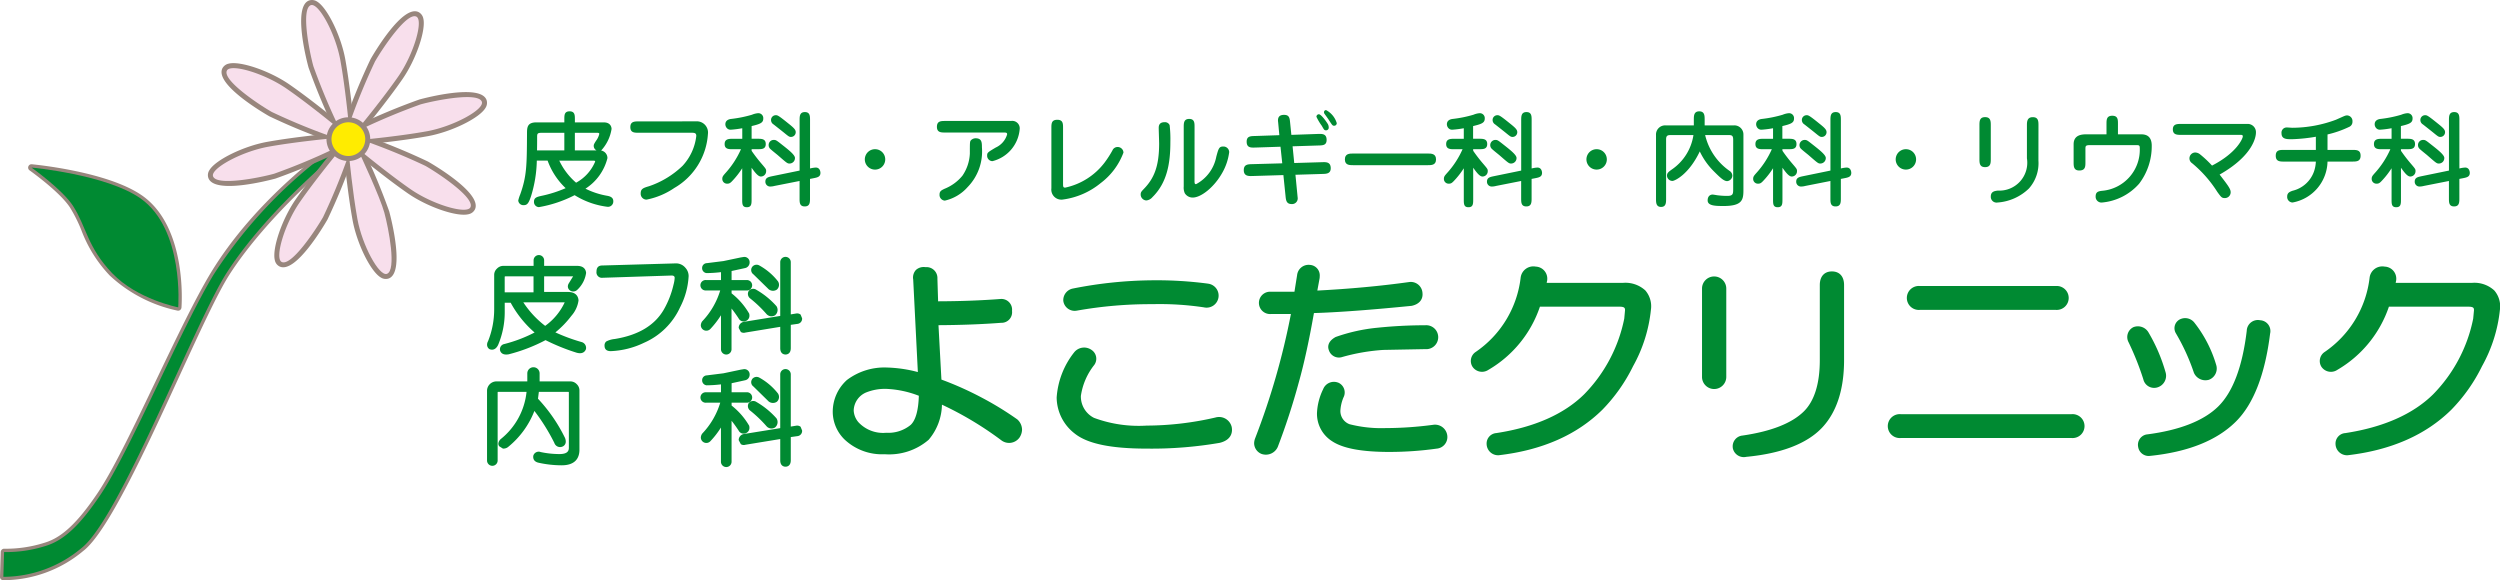 <svg xmlns="http://www.w3.org/2000/svg" width="284.394" height="66" viewBox="0 0 284.394 66"><g transform="translate(-208.346 -248.3)"><g transform="translate(208.346 248.3)"><g transform="translate(55.403 12.527)"><g transform="translate(0 16.456)"><g transform="translate(0 0)"><path d="M318.307,294.479l-7.8.254a.622.622,0,0,1-.708-.71c0-.449.214-.679.631-.686l8.072-.23.324-.011a1.382,1.382,0,0,1,1.079.494,1.4,1.4,0,0,1,.374.961,8.677,8.677,0,0,1-.977,3.55,8.018,8.018,0,0,1-4.107,4.03,9.514,9.514,0,0,1-3.774.949c-.474,0-.708-.211-.708-.631a.58.58,0,0,1,.193-.468,2.572,2.572,0,0,1,.967-.282q4.035-.654,5.588-3.355a10.341,10.341,0,0,0,1.1-2.827,3.521,3.521,0,0,0,.13-.775c0-.165-.106-.253-.316-.264Z" transform="translate(-297.345 -292.118)" fill="#008a32"/><path d="M301.936,301.561a20.534,20.534,0,0,1-2.982-1.1,10.814,10.814,0,0,0,1.819-1.879,3.343,3.343,0,0,0,.815-1.755c-.025-.374-.214-.965-1.224-.965h-2.69v-1.776h3.3c-.1.157-.5.809-.5.809a.668.668,0,0,0-.1.346.564.564,0,0,0,.189.41.652.652,0,0,0,.9-.049,3.24,3.24,0,0,0,.987-1.907c-.028-.32-.2-.8-1.033-.8h-3.741v-.629a.6.6,0,1,0-1.2,0v.629h-3.453a.989.989,0,0,0-.712.312.961.961,0,0,0-.318.7v3.946a9.7,9.7,0,0,1-.7,3.615.833.833,0,0,0-.11.4.6.6,0,0,0,.237.474.233.233,0,0,0,.076.04c.183.07.644.156.954-.516a9.569,9.569,0,0,0,.743-3.773v-1.006h.677a12.115,12.115,0,0,0,2.72,3.388,16.088,16.088,0,0,1-3.448,1.312.607.607,0,0,0-.494.6.622.622,0,0,0,.01.114c.066.239.275.574.977.456a19.037,19.037,0,0,0,4.2-1.614,23.412,23.412,0,0,0,3.5,1.419c.787.239,1.028-.2,1.1-.4a.937.937,0,0,0,.013-.142A.684.684,0,0,0,301.936,301.561Zm-1.921-4.516a6.843,6.843,0,0,1-2.222,2.675,10.819,10.819,0,0,1-2.484-2.675Zm-3.546-2.957v1.819h-3.28V294.2c0-.107.007-.112.112-.112Z" transform="translate(-291.179 -291.633)" fill="#008a32"/><path d="M332.679,299.248a.63.63,0,0,0,.374-.591.865.865,0,0,0-.031-.233,7.974,7.974,0,0,0-2-2.306v-.326h1.687a.594.594,0,1,0,0-1.182h-1.687v-1.033c.331-.07,1.52-.33,1.52-.33a.648.648,0,0,0,.532-.633.6.6,0,0,0-.649-.638l-.352.055-1.98.416-1.893.237a.547.547,0,0,0-.53.542.563.563,0,0,0,.512.589,15.015,15.015,0,0,0,1.637-.108v.9h-1.69a.594.594,0,1,0,0,1.182h1.6a8.737,8.737,0,0,1-2.046,3.509.833.833,0,0,0-.161.455.628.628,0,0,0,1.079.425,10.07,10.07,0,0,0,1.215-1.57v3.871a.6.6,0,1,0,1.2,0v-4.635c.242.3.5.657.8,1.11A.641.641,0,0,0,332.679,299.248Zm6.194-.714a.646.646,0,0,0-.508-.122s-.341.057-.609.1v-5.943a.6.6,0,1,0-1.2,0v6.12c-.4.062-4.117.668-4.117.668a.694.694,0,0,0-.608.681c0,.032.247.476.247.476a.627.627,0,0,0,.519.064s3.423-.561,3.96-.651v2.419c0,.678.458.731.6.731s.6-.053.6-.731V299.7c.275-.038.774-.109.774-.109a.591.591,0,0,0,.514-.636Zm-2.756-.97a9.139,9.139,0,0,0-2.26-1.838.645.645,0,0,0-.855.086.331.331,0,0,0-.051.07.652.652,0,0,0,.213.835,13.977,13.977,0,0,1,1.827,1.752.763.763,0,0,0,.975.146.786.786,0,0,0,.186-1A.559.559,0,0,0,336.117,297.563Zm-.922-1.951a.789.789,0,0,0,.947.1.7.7,0,0,0,.058-.046.729.729,0,0,0,.1-.914,6.944,6.944,0,0,0-2.11-1.8.627.627,0,0,0-.825.159.223.223,0,0,0-.028.043.6.6,0,0,0,.168.8C333.483,293.935,335.2,295.612,335.2,295.612Z" transform="translate(-303.202 -291.731)" fill="#008a32"/><path d="M300.661,312.357h-3.5v-.912a.7.7,0,1,0-1.4,0v.912h-3.55a1.078,1.078,0,0,0-1.031,1.017v7.981a.6.6,0,1,0,1.207,0v-7.7c0-.1,0-.11.112-.11h3.176a7.908,7.908,0,0,1-2.927,5.366.776.776,0,0,0-.28.534.493.493,0,0,0,.1.291s.417.262.417.262a.846.846,0,0,0,.631-.215,9.853,9.853,0,0,0,2.952-4.067,22.3,22.3,0,0,1,2.27,3.641.685.685,0,0,0,.911.419.6.6,0,0,0,.387-.579,1.091,1.091,0,0,0-.089-.416,18.145,18.145,0,0,0-3.071-4.455c.02-.149.068-.522.1-.781h3.3c.1,0,.112.007.112.11V319.9c0,.337-.124.722-1.069.722a10.347,10.347,0,0,1-2.138-.229.634.634,0,0,0-.839.422c-.031.227-.015.671.633.8a12.259,12.259,0,0,0,2.586.286c1.68,0,2.031-.963,2.031-1.77v-6.761a.976.976,0,0,0-.316-.706A.986.986,0,0,0,300.661,312.357Z" transform="translate(-291.179 -297.952)" fill="#008a32"/><path d="M332.679,318.325a.63.63,0,0,0,.374-.591.979.979,0,0,0-.028-.234,8.051,8.051,0,0,0-2-2.3v-.327h1.69a.595.595,0,1,0,0-1.185h-1.69v-1.029c.334-.07,1.52-.333,1.52-.333a.643.643,0,0,0,.532-.631.6.6,0,0,0-.649-.637l-.352.056-1.98.417-1.893.237a.544.544,0,0,0-.53.543.563.563,0,0,0,.512.586,14.928,14.928,0,0,0,1.631-.107v.9h-1.685a.595.595,0,1,0,0,1.185h1.6a8.737,8.737,0,0,1-2.046,3.512.818.818,0,0,0-.161.449.626.626,0,0,0,1.079.425,9.618,9.618,0,0,0,1.209-1.564v3.869a.605.605,0,1,0,1.209,0v-4.635c.242.3.5.657.8,1.111A.638.638,0,0,0,332.679,318.325Zm6.194-.712a.634.634,0,0,0-.508-.122l-.609.1v-5.941a.6.6,0,1,0-1.2,0v6.12l-4.117.666a.7.7,0,0,0-.608.686c0,.029.247.472.247.472a.615.615,0,0,0,.519.065s3.423-.562,3.96-.649v2.412c0,.682.458.734.6.734s.6-.053.6-.734v-2.638l.774-.108a.592.592,0,0,0,.514-.636Zm-2.756-.973a9.242,9.242,0,0,0-2.26-1.842.655.655,0,0,0-.855.09.229.229,0,0,0-.051.07.653.653,0,0,0,.213.837,14.331,14.331,0,0,1,1.827,1.75.756.756,0,0,0,.975.147.787.787,0,0,0,.189-.995A.555.555,0,0,0,336.117,316.64Zm-.922-1.947a.785.785,0,0,0,.947.094.64.64,0,0,0,.058-.043.731.731,0,0,0,.1-.916,6.99,6.99,0,0,0-2.11-1.8.635.635,0,0,0-.825.158.25.25,0,0,0-.025.05.593.593,0,0,0,.165.793C333.483,313.01,335.2,314.693,335.2,314.693Z" transform="translate(-303.202 -298.048)" fill="#008a32"/><g transform="translate(39.331 1.148)"><path d="M370.978,311.054a36.2,36.2,0,0,0-4.085-2.5,36.89,36.89,0,0,0-4.55-2.033c-.031-.563-.285-5.295-.334-6.188,2.5-.014,4.9-.1,7.123-.27h.005a1.2,1.2,0,0,0,1.237-1.356,1.215,1.215,0,0,0-1.283-1.356c-2.245.173-4.636.258-7.125.266-.023-.724-.079-2.568-.079-2.568a1.241,1.241,0,0,0-1.352-1.316,1.319,1.319,0,0,0-1.086.312,1.271,1.271,0,0,0-.316,1.094c0,.007.407,8.117.529,10.526a15.192,15.192,0,0,0-3.491-.514,7.067,7.067,0,0,0-4.581,1.42,4.859,4.859,0,0,0-1.608,3.743,4.431,4.431,0,0,0,1.369,3.049,6.2,6.2,0,0,0,4.535,1.65,6.891,6.891,0,0,0,5-1.639,6.319,6.319,0,0,0,1.516-4,38.365,38.365,0,0,1,6.749,4.049,1.455,1.455,0,0,0,2.069-.3,1.687,1.687,0,0,0,.295-.916A1.6,1.6,0,0,0,370.978,311.054Zm-12.147.635a4,4,0,0,1-2.756.882,3.83,3.83,0,0,1-3.169-1.195,2.2,2.2,0,0,1-.542-1.348,2.3,2.3,0,0,1,1.41-2.041,5.754,5.754,0,0,1,2.3-.408,11.51,11.51,0,0,1,3.7.784C359.727,310,359.414,311.162,358.831,311.69Z" transform="translate(-349.983 -293.472)" fill="#008a32"/><g transform="translate(25.469 1.754)"><path d="M390.07,307.938a9.3,9.3,0,0,0-2.008,5.159,5.23,5.23,0,0,0,2.073,4.113c1.441,1.147,4.107,1.7,8.169,1.7a45.572,45.572,0,0,0,8.309-.657c1.486-.367,1.448-1.4,1.358-1.819a1.479,1.479,0,0,0-1.85-1.062,35.07,35.07,0,0,1-7.818.92,14.639,14.639,0,0,1-5.986-.877,2.713,2.713,0,0,1-1.5-2.5,7.367,7.367,0,0,1,1.52-3.519,1.2,1.2,0,0,0-.3-1.708.531.531,0,0,0-.1-.065A1.452,1.452,0,0,0,390.07,307.938Z" transform="translate(-388.062 -299.762)" fill="#008a32"/><path d="M390.277,296.911a1.346,1.346,0,0,0-1.089,1.348.549.549,0,0,0,.015.129,1.305,1.305,0,0,0,1.524,1.038,47.847,47.847,0,0,1,8.612-.738,33.893,33.893,0,0,1,5.836.361,1.37,1.37,0,1,0,.506-2.69c-.013,0-.028-.007-.038-.007a44.336,44.336,0,0,0-6.21-.38A47.917,47.917,0,0,0,390.277,296.911Z" transform="translate(-388.435 -295.972)" fill="#008a32"/></g><g transform="translate(47.93)"><path d="M426.533,294.544v-.016s-.209,1.3-.3,1.88h-2.659a1.271,1.271,0,1,0,0,2.532h2.257a82.2,82.2,0,0,1-4.071,14.142,1.683,1.683,0,0,0-.114.574,1.327,1.327,0,0,0,.841,1.2,1.48,1.48,0,0,0,1.845-.791,75.681,75.681,0,0,0,2.392-7.341c.6-2.124,1.181-4.8,1.726-7.892,2.677-.078,6.393-.353,11.114-.821.809-.173,1.241-.653,1.241-1.307a1.974,1.974,0,0,0-.012-.206,1.333,1.333,0,0,0-1.469-1.2c-3.356.468-6.864.787-10.488.975.115-.618.258-1.4.258-1.4a1.91,1.91,0,0,0,.015-.235,1.194,1.194,0,0,0-1.133-1.286A1.31,1.31,0,0,0,426.533,294.544Z" transform="translate(-421.643 -293.35)" fill="#008a32"/><path d="M433.038,314.091a6.809,6.809,0,0,0-.7,2.711,3.689,3.689,0,0,0,1.736,3.215c1.237.814,3.37,1.209,6.523,1.209a38.905,38.905,0,0,0,5.357-.376,1.324,1.324,0,0,0,1.211-1.446,1.406,1.406,0,0,0-1.629-1.261,41.625,41.625,0,0,1-5.41.371,14.628,14.628,0,0,1-4.085-.442A1.6,1.6,0,0,1,435,316.526a4.55,4.55,0,0,1,.349-1.492,1.218,1.218,0,0,0-.545-1.668.51.51,0,0,0-.109-.041A1.316,1.316,0,0,0,433.038,314.091Z" transform="translate(-425.185 -299.946)" fill="#008a32"/><path d="M439.854,303.9a19.888,19.888,0,0,0-4.766,1.057c-1.018.57-.868,1.247-.761,1.51a1.2,1.2,0,0,0,1.418.793,22.374,22.374,0,0,1,4.772-.835l4.772-.09a1.362,1.362,0,1,0,0-2.715A53.053,53.053,0,0,0,439.854,303.9Z" transform="translate(-425.818 -296.75)" fill="#008a32"/></g><path d="M464.169,294.88a11.893,11.893,0,0,1-5.161,8.494,1.231,1.231,0,0,0-.336,1.624,1.3,1.3,0,0,0,1.822.385,13.194,13.194,0,0,0,5.866-7.188h9.075c.606,0,.606.209.606.407l-.087.948a17.106,17.106,0,0,1-4.568,8.619c-2.3,2.261-5.657,3.743-9.989,4.405a1.191,1.191,0,0,0-1.1,1.255,1.306,1.306,0,0,0,1.379,1.265c4.934-.574,8.879-2.311,11.78-5.17a19.056,19.056,0,0,0,3.5-4.96,16.635,16.635,0,0,0,2.031-6.42,2.759,2.759,0,0,0-.639-2.2,3.35,3.35,0,0,0-2.53-.86h-8.69c.025-.134.061-.3.061-.3v-.03a1.368,1.368,0,0,0-1.308-1.519l0,0A1.457,1.457,0,0,0,464.169,294.88Z" transform="translate(-385.916 -293.438)" fill="#008a32"/><g transform="translate(98.884 0.746)"><path d="M497.825,296.657v10.119a1.38,1.38,0,0,0,2.759,0V296.657a1.38,1.38,0,0,0-2.759,0Z" transform="translate(-497.825 -294.742)" fill="#008a32"/><path d="M512.953,296.007v8.544c0,2.689-.618,4.661-1.827,5.849-1.358,1.336-3.7,2.259-6.965,2.735a1.231,1.231,0,0,0-1.112,1.348.539.539,0,0,0,.021.142,1.277,1.277,0,0,0,1.519.933c4-.382,6.907-1.5,8.625-3.321,1.659-1.763,2.5-4.35,2.5-7.686v-8.544c0-.966-.516-1.542-1.382-1.542S512.953,295.041,512.953,296.007Z" transform="translate(-499.555 -294.465)" fill="#008a32"/></g><g transform="translate(120.022 2.405)"><path d="M530.9,318.744a1.361,1.361,0,1,0,0,2.712h19.425a1.361,1.361,0,1,0,0-2.712Z" transform="translate(-529.428 -304.164)" fill="#008a32"/><path d="M534.143,296.946a1.363,1.363,0,1,0,0,2.716h15.467a1.362,1.362,0,1,0,0-2.716Z" transform="translate(-530.502 -296.946)" fill="#008a32"/></g><g transform="translate(147.264 6.06)"><path d="M570.919,303.874a.631.631,0,0,0-.145.066,1.251,1.251,0,0,0-.481,1.661,31.927,31.927,0,0,1,1.682,4.217,1.264,1.264,0,0,0,1.657.916A1.38,1.38,0,0,0,574.5,309a19.252,19.252,0,0,0-1.944-4.521A1.4,1.4,0,0,0,570.919,303.874Z" transform="translate(-570.157 -302.873)" fill="#008a32"/><path d="M584.345,303.967c-.486,4.065-1.578,6.963-3.24,8.6s-4.425,2.718-8.184,3.193a1.2,1.2,0,0,0-.926,1.425,1.213,1.213,0,0,0,1.369,1.006c4.313-.447,7.558-1.746,9.714-3.868,2.026-1.99,3.346-5.376,3.927-10.053a1.23,1.23,0,0,0-1.122-1.507.018.018,0,0,0-.01,0A1.268,1.268,0,0,0,584.345,303.967Z" transform="translate(-570.759 -302.523)" fill="#008a32"/><path d="M578.937,302.491a.457.457,0,0,0-.069.027,1.127,1.127,0,0,0-.532,1.6,23.691,23.691,0,0,1,2.061,4.509,1.426,1.426,0,0,0,1.605.819.461.461,0,0,0,.14-.039,1.368,1.368,0,0,0,.779-1.708,14.291,14.291,0,0,0-2.448-4.747A1.335,1.335,0,0,0,578.937,302.491Z" transform="translate(-572.82 -302.41)" fill="#008a32"/></g><g transform="translate(169.152 0.177)"><path d="M608.558,294.88a11.889,11.889,0,0,1-5.156,8.494,1.237,1.237,0,0,0-.346,1.624,1.3,1.3,0,0,0,1.825.385,13.213,13.213,0,0,0,5.871-7.188h9.078c.6,0,.6.209.6.407l-.089.948a17.064,17.064,0,0,1-4.563,8.619c-2.3,2.261-5.657,3.743-9.986,4.405a1.193,1.193,0,0,0-1.112,1.255,1.31,1.31,0,0,0,1.377,1.265c4.942-.574,8.889-2.311,11.788-5.17a19.063,19.063,0,0,0,3.5-4.96,16.688,16.688,0,0,0,2.036-6.42,2.77,2.77,0,0,0-.644-2.2,3.339,3.339,0,0,0-2.527-.86h-8.688c.025-.134.061-.3.061-.3v-.03a1.372,1.372,0,0,0-1.311-1.519.009.009,0,0,0-.007,0A1.457,1.457,0,0,0,608.558,294.88Z" transform="translate(-602.882 -293.614)" fill="#008a32"/></g></g></g><rect width="228.991" height="24.153" transform="translate(0)" fill="none"/></g><g transform="translate(3.551)"><path d="M306.212,268.494c.88,0,.892.68.892.75a4.678,4.678,0,0,1-1.186,2.451.869.869,0,0,1,.716.869,5.8,5.8,0,0,1-2.5,3.471,8.874,8.874,0,0,0,2.475.809c.316.059.692.177.692.61a.607.607,0,0,1-.645.645,9.167,9.167,0,0,1-3.754-1.325,14.111,14.111,0,0,1-4.058,1.36.582.582,0,0,1-.564-.633c0-.457.375-.54.833-.645a14.076,14.076,0,0,0,2.768-.88,8.109,8.109,0,0,1-2.052-3.132H298.6a14.452,14.452,0,0,1-.657,4.047c-.27.821-.446,1.02-.833,1.02a.581.581,0,0,1-.621-.528,4.119,4.119,0,0,1,.223-.692c.75-2.1.75-3.32.773-6.874,0-.727,0-1.325,1.08-1.325h3.167v-.317c0-.492-.011-.938.6-.938s.6.469.6.938v.317Zm-4.481,3.19v-2.006H299.2c-.5,0-.563.07-.563.445,0,.668,0,.762-.013,1.56Zm-.574,1.161a7.589,7.589,0,0,0,1.911,2.51,4.854,4.854,0,0,0,2.171-2.4c0-.094-.072-.106-.258-.106Zm4.246-1.161a.569.569,0,0,1-.328-.516c0-.141.023-.2.258-.575a2.071,2.071,0,0,0,.375-.786c0-.094-.07-.129-.257-.129h-2.522v2.006Z" transform="translate(-296.488 -267.099)" fill="#008a32"/><path d="M323.006,268.94a1.275,1.275,0,0,1,1.372,1.431,7.657,7.657,0,0,1-3.824,6.147,8.51,8.51,0,0,1-3.156,1.325.664.664,0,0,1-.668-.715c0-.528.317-.622.985-.821A10.251,10.251,0,0,0,321.492,274a5.986,5.986,0,0,0,1.561-3.4c0-.328-.188-.364-.54-.364H316.5c-.481,0-.949,0-.949-.645s.492-.645.949-.645Z" transform="translate(-302.799 -267.662)" fill="#008a32"/><path d="M334.533,271.772a17.187,17.187,0,0,0,1.1,1.432c.551.645.551.656.551.88a.6.6,0,0,1-.6.609c-.34,0-.715-.527-1.056-1v3.566c0,.528,0,.927-.54.927s-.528-.4-.528-.927v-3.507a9.3,9.3,0,0,1-1.138,1.455c-.211.223-.328.3-.562.3a.54.54,0,0,1-.564-.562c0-.235.106-.352.317-.6a10.112,10.112,0,0,0,1.807-2.757H332.4c-.456,0-.938,0-.938-.587s.482-.6.938-.6h1.068v-1.2a11.112,11.112,0,0,1-1.29.164.555.555,0,0,1-.434-.152.662.662,0,0,1-.2-.458c0-.411.316-.563.621-.609a13.682,13.682,0,0,0,2.405-.482,2.289,2.289,0,0,1,.7-.176.561.561,0,0,1,.587.61c0,.481-.34.621-1.326.856v1.443h.669c.457,0,.938,0,.938.6s-.481.587-.938.587h-.669Zm6.64,3.191v2.194c0,.457,0,.938-.6.938s-.587-.482-.587-.938V275.2l-2.85.563a2.038,2.038,0,0,1-.5.07.544.544,0,0,1-.54-.563c0-.458.364-.528.809-.621l3.085-.633V268.3c0-.446,0-.938.6-.938s.587.492.587.938v5.478a3.259,3.259,0,0,1,.656-.106c.481,0,.528.5.528.6,0,.458-.34.527-.821.621Zm-2.334-1.748c-.235,0-.294-.048-1.29-.915-.141-.129-.845-.669-.962-.821a.585.585,0,0,1-.118-.364.576.576,0,0,1,.587-.587c.247,0,.317.058.987.587.809.633,1.419,1.138,1.419,1.466A.618.618,0,0,1,338.838,273.215Zm.165-3.027c-.189,0-.258-.047-.809-.5-.189-.153-1.009-.8-1.173-.927a.576.576,0,0,1-.282-.493.54.54,0,0,1,.539-.551c.189,0,.271,0,1.4.915.681.539.869.739.869,1.02A.537.537,0,0,1,339,270.189Z" transform="translate(-307.983 -267.139)" fill="#008a32"/><path d="M357.756,274.837a1.161,1.161,0,1,1-1.162-1.162A1.157,1.157,0,0,1,357.756,274.837Z" transform="translate(-316.008 -269.23)" fill="#008a32"/><path d="M376.151,268.87a.85.85,0,0,1,.962.95,4.1,4.1,0,0,1-3.1,3.625.616.616,0,0,1-.6-.668c0-.3.105-.363.973-.88a2.368,2.368,0,0,0,1.3-1.5c0-.21-.128-.21-.492-.21h-6.569c-.445,0-.926,0-.926-.646s.433-.668.926-.668Zm-3.332,3a5.811,5.811,0,0,1-1.642,4.54,4.906,4.906,0,0,1-2.58,1.525.649.649,0,0,1-.6-.7c0-.375.223-.481.563-.646A5.046,5.046,0,0,0,370.6,275.1a4.831,4.831,0,0,0,.845-2.522c0-1.185,0-1.326.094-1.478a.756.756,0,0,1,.54-.258C372.773,270.84,372.819,271.24,372.819,271.873Z" transform="translate(-320.071 -267.639)" fill="#008a32"/><path d="M388.492,275.9c0,.364,0,.493.245.493a7.645,7.645,0,0,0,4.481-2.851,11.671,11.671,0,0,0,.892-1.384.629.629,0,0,1,.574-.387.66.66,0,0,1,.681.633,7.694,7.694,0,0,1-2.592,3.472,8.552,8.552,0,0,1-4.352,1.877,1.142,1.142,0,0,1-1.256-1.278v-6.851c0-.492,0-.95.67-.95s.657.469.657.95Z" transform="translate(-326.516 -267.575)" fill="#008a32"/><path d="M403.676,277.434a1.012,1.012,0,0,1-.692.364.68.68,0,0,1-.633-.68c0-.258.094-.352.351-.622,1.173-1.2,1.748-2.581,1.748-5.174,0-.281-.047-1.5-.047-1.759,0-.187,0-.668.669-.668a.572.572,0,0,1,.574.34,14.076,14.076,0,0,1,.082,1.924C405.728,273.551,405.364,275.78,403.676,277.434Zm4.8-1.9c0,.27,0,.411.176.411a4.489,4.489,0,0,0,2.3-3.121c.247-.915.317-1.161.775-1.161a.649.649,0,0,1,.692.645,6.353,6.353,0,0,1-.787,2.346c-.915,1.63-2.405,2.815-3.367,2.815a1.05,1.05,0,0,1-.9-.5,1.588,1.588,0,0,1-.117-.763v-6.733c0-.457,0-.95.623-.95s.609.493.609.95Z" transform="translate(-331.544 -267.522)" fill="#008a32"/><path d="M423.816,268.589c-.01-.152-.035-.293-.035-.375,0-.481.26-.645.7-.645.588,0,.633.376.679.868l.143,1.408,3.049-.106c.458-.012.962-.023.962.68,0,.61-.433.621-.914.633l-2.957.094.188,1.9,3.192-.094c.419-.012.959-.035.959.692,0,.623-.514.634-.914.645l-3.1.094.223,2.3c.023.258.034.294.034.352a.641.641,0,0,1-.69.68c-.611,0-.647-.469-.692-.891l-.247-2.405-3.531.106c-.423.012-.974.023-.974-.669,0-.645.458-.669.939-.68l3.437-.094-.2-1.889-2.875.094c-.482.012-.974.036-.974-.668,0-.622.434-.633.926-.645l2.792-.094Zm5.642.035a.766.766,0,0,1,.094.365.3.3,0,0,1-.293.339c-.211,0-.234-.058-.494-.516a5.963,5.963,0,0,1-.608-1.021.284.284,0,0,1,.27-.293C428.7,267.5,429.308,268.366,429.458,268.624Zm-.2-1.595a2.475,2.475,0,0,1,1.209,1.478.293.293,0,0,1-.306.3c-.165,0-.211-.058-.585-.645-.13-.2-.354-.505-.494-.7a.317.317,0,0,1-.059-.258A.223.223,0,0,1,429.26,267.029Z" transform="translate(-337.355 -267.029)" fill="#008a32"/><path d="M438.032,275.737c-.423,0-.949,0-.949-.656s.514-.669.949-.669h8.47c.422,0,.949.011.949.669s-.527.656-.949.656Z" transform="translate(-343.046 -269.474)" fill="#008a32"/><path d="M457.262,271.772a17.09,17.09,0,0,0,1.1,1.432c.552.645.552.656.552.88a.6.6,0,0,1-.6.609c-.341,0-.715-.527-1.056-1v3.566c0,.528,0,.927-.539.927s-.53-.4-.53-.927v-3.507a9.178,9.178,0,0,1-1.138,1.455c-.211.223-.328.3-.562.3a.539.539,0,0,1-.563-.562c0-.235.1-.352.315-.6a10.069,10.069,0,0,0,1.807-2.757h-.926c-.458,0-.939,0-.939-.587s.481-.6.939-.6h1.066v-1.2a11.008,11.008,0,0,1-1.29.164.554.554,0,0,1-.433-.152.661.661,0,0,1-.2-.458c0-.411.315-.563.621-.609a13.7,13.7,0,0,0,2.4-.482,2.292,2.292,0,0,1,.7-.176.561.561,0,0,1,.587.61c0,.481-.34.621-1.326.856v1.443h.669c.456,0,.936,0,.936.6s-.481.587-.936.587h-.669Zm6.64,3.191v2.194c0,.457,0,.938-.6.938s-.588-.482-.588-.938V275.2l-2.85.563a2.038,2.038,0,0,1-.5.07.543.543,0,0,1-.539-.563c0-.458.364-.528.809-.621l3.085-.633V268.3c0-.446,0-.938.6-.938s.588.492.588.938v5.478a3.235,3.235,0,0,1,.657-.106c.481,0,.526.5.526.6,0,.458-.338.527-.819.621Zm-2.334-1.748c-.237,0-.295-.048-1.29-.915-.143-.129-.845-.669-.962-.821a.593.593,0,0,1,.468-.95c.247,0,.316.058.985.587.809.633,1.42,1.138,1.42,1.466A.619.619,0,0,1,461.568,273.215Zm.163-3.027c-.188,0-.257-.047-.809-.5-.189-.153-1.008-.8-1.174-.927a.58.58,0,0,1-.282-.493.54.54,0,0,1,.54-.551c.188,0,.272,0,1.4.915.68.539.867.739.867,1.02A.535.535,0,0,1,461.73,270.189Z" transform="translate(-348.625 -267.139)" fill="#008a32"/><path d="M480.485,274.837a1.16,1.16,0,1,1-1.16-1.162A1.157,1.157,0,0,1,480.485,274.837Z" transform="translate(-356.65 -269.23)" fill="#008a32"/><path d="M491.733,269.937c-.341,0-.588,0-.588.48v6.757c0,.435,0,.938-.575.938s-.573-.527-.573-.938v-7.249a1.042,1.042,0,0,1,1.079-1.091H494.3v-.645c0-.422,0-.95.611-.95s.621.481.621.95v.645h3.344a1.033,1.033,0,0,1,1.066,1.056v6.323c0,1.114-.153,1.794-2.263,1.794-.88,0-1.807-.011-1.807-.633,0-.587.41-.669.552-.669.092,0,.491.071.573.082a8.863,8.863,0,0,0,1.1.07c.667,0,.68-.223.68-.8v-5.595c0-.528-.2-.528-.647-.528h-2.544a6.87,6.87,0,0,0,2.768,4.07.676.676,0,0,1,.328.563.649.649,0,0,1-.585.61c-.377,0-.787-.375-1.644-1.243a8.052,8.052,0,0,1-1.476-2.135c-1.257,2.64-2.863,3.355-3.109,3.355a.62.62,0,0,1-.621-.61c0-.294.2-.434.5-.657a5.779,5.779,0,0,0,2.509-3.953Z" transform="translate(-360.568 -267.099)" fill="#008a32"/><path d="M509.86,271.772a17.1,17.1,0,0,0,1.1,1.432c.552.645.552.656.552.88a.6.6,0,0,1-.6.609c-.341,0-.715-.527-1.056-1v3.566c0,.528,0,.927-.54.927s-.529-.4-.529-.927v-3.507a9.174,9.174,0,0,1-1.138,1.455c-.211.223-.328.3-.562.3a.539.539,0,0,1-.562-.562c0-.235.1-.352.315-.6a10.072,10.072,0,0,0,1.807-2.757h-.926c-.458,0-.939,0-.939-.587s.481-.6.939-.6h1.066v-1.2a11.008,11.008,0,0,1-1.29.164.554.554,0,0,1-.433-.152.662.662,0,0,1-.2-.458c0-.411.316-.563.621-.609a13.713,13.713,0,0,0,2.4-.482,2.288,2.288,0,0,1,.7-.176.561.561,0,0,1,.587.61c0,.481-.341.621-1.326.856v1.443h.67c.455,0,.936,0,.936.6s-.481.587-.936.587h-.67Zm6.64,3.191v2.194c0,.457,0,.938-.6.938s-.588-.482-.588-.938V275.2l-2.851.563a2.03,2.03,0,0,1-.5.07.544.544,0,0,1-.54-.563c0-.458.365-.528.809-.621l3.085-.633V268.3c0-.446,0-.938.6-.938s.588.492.588.938v5.478a3.235,3.235,0,0,1,.657-.106c.481,0,.526.5.526.6,0,.458-.339.527-.819.621Zm-2.334-1.748c-.237,0-.295-.048-1.29-.915-.142-.129-.845-.669-.962-.821a.593.593,0,0,1,.468-.95c.247,0,.315.058.985.587.809.633,1.42,1.138,1.42,1.466A.619.619,0,0,1,514.166,273.215Zm.163-3.027c-.188,0-.257-.047-.809-.5-.188-.153-1.007-.8-1.173-.927a.58.58,0,0,1-.282-.493.54.54,0,0,1,.54-.551c.188,0,.272,0,1.4.915.679.539.868.739.868,1.02A.536.536,0,0,1,514.328,270.189Z" transform="translate(-366.043 -267.139)" fill="#008a32"/><path d="M533.083,274.837a1.16,1.16,0,1,1-1.16-1.162A1.157,1.157,0,0,1,533.083,274.837Z" transform="translate(-374.067 -269.23)" fill="#008a32"/><path d="M546.3,272.96c0,.458,0,.95-.646.95s-.644-.493-.644-.95v-3.788c0-.458,0-.95.644-.95s.646.493.646.95Zm5.419.188a4.337,4.337,0,0,1-1.079,3.19,5.713,5.713,0,0,1-3.6,1.6.654.654,0,0,1-.738-.681c0-.575.433-.633.8-.68a3.173,3.173,0,0,0,3.309-3.671v-3.73c0-.4,0-.95.669-.95.644,0,.644.493.644.95Z" transform="translate(-378.787 -267.424)" fill="#008a32"/><path d="M568.61,270.1c.41,0,1.3,0,1.3,1.3a7.039,7.039,0,0,1-1.433,4.316,6.376,6.376,0,0,1-4.27,2.147.662.662,0,0,1-.68-.692c0-.551.364-.6.738-.645a4.688,4.688,0,0,0,4.283-4.879c0-.294-.094-.317-.387-.317h-5.278c-.516,0-.516.118-.516.458v1.478c0,.481,0,.95-.7.95-.644,0-.644-.5-.644-.95v-2.029c0-1.138,1.031-1.138,1.56-1.138h2.18v-1.161c0-.481,0-.95.657-.95s.646.469.646.95V270.1Z" transform="translate(-384.087 -267.348)" fill="#008a32"/><path d="M578.853,270.622c-.445,0-.95,0-.95-.622s.5-.622.95-.622h7.5a.939.939,0,0,1,1,1.009c0,.4-.26,2.557-4.13,4.751.939,1.22,1.255,1.63,1.255,1.994a.656.656,0,0,1-.692.68c-.316,0-.41-.129-.819-.692a13.8,13.8,0,0,0-2.876-3.273.652.652,0,0,1-.3-.551.669.669,0,0,1,.634-.669.906.906,0,0,1,.573.211,12.212,12.212,0,0,1,1.361,1.279c2.851-1.467,3.5-3.109,3.5-3.308s-.094-.187-.4-.187Z" transform="translate(-389.678 -267.807)" fill="#008a32"/><path d="M601.291,271.852h2.815c.481,0,.949,0,.949.657s-.468.669-.949.669h-2.815a4.839,4.839,0,0,1-3.978,4.657.631.631,0,0,1-.608-.692c0-.411.292-.528.608-.645a3.42,3.42,0,0,0,2.428-2.158,3.868,3.868,0,0,0,.224-1.161h-3.6c-.481,0-.962,0-.962-.669s.481-.657.962-.657h3.6v-1.5a19.145,19.145,0,0,1-2.721.282c-.611,0-1.186,0-1.186-.68a.589.589,0,0,1,.6-.657c.106,0,.562.035.656.035a14.3,14.3,0,0,0,4.939-.915c.163-.07.833-.375.985-.434a.8.8,0,0,1,.292-.058.644.644,0,0,1,.6.7.628.628,0,0,1-.41.621,11.762,11.762,0,0,1-2.428.845Z" transform="translate(-395.473 -267.325)" fill="#008a32"/><path d="M615.056,271.772a17.144,17.144,0,0,0,1.1,1.432c.552.645.552.656.552.88a.6.6,0,0,1-.6.609c-.341,0-.715-.527-1.056-1v3.566c0,.528,0,.927-.54.927s-.529-.4-.529-.927v-3.507a9.179,9.179,0,0,1-1.138,1.455c-.211.223-.328.3-.562.3a.54.54,0,0,1-.562-.562c0-.235.1-.352.316-.6a10.091,10.091,0,0,0,1.807-2.757h-.926c-.458,0-.939,0-.939-.587s.481-.6.939-.6h1.066v-1.2a11.009,11.009,0,0,1-1.29.164.554.554,0,0,1-.433-.152.661.661,0,0,1-.2-.458c0-.411.316-.563.621-.609a13.711,13.711,0,0,0,2.4-.482,2.292,2.292,0,0,1,.7-.176.562.562,0,0,1,.588.61c0,.481-.341.621-1.326.856v1.443h.67c.455,0,.936,0,.936.6s-.481.587-.936.587h-.67Zm6.64,3.191v2.194c0,.457,0,.938-.6.938s-.588-.482-.588-.938V275.2l-2.851.563a2.031,2.031,0,0,1-.5.07.543.543,0,0,1-.54-.563c0-.458.364-.528.809-.621l3.085-.633V268.3c0-.446,0-.938.6-.938s.588.492.588.938v5.478a3.232,3.232,0,0,1,.656-.106c.482,0,.527.5.527.6,0,.458-.339.527-.819.621Zm-2.334-1.748c-.237,0-.3-.048-1.29-.915-.142-.129-.845-.669-.962-.821a.584.584,0,0,1-.119-.364.577.577,0,0,1,.588-.587c.247,0,.315.058.984.587.809.633,1.42,1.138,1.42,1.466A.619.619,0,0,1,619.362,273.215Zm.162-3.027c-.188,0-.257-.047-.809-.5-.188-.153-1.007-.8-1.173-.927a.58.58,0,0,1-.282-.493.54.54,0,0,1,.54-.551c.188,0,.272,0,1.4.915.68.539.868.739.868,1.02A.536.536,0,0,1,619.524,270.189Z" transform="translate(-400.878 -267.139)" fill="#008a32"/></g></g><g transform="translate(0 0.001)"><g transform="translate(0 16.265)"><path d="M246.385,272.684c-.086.055-8.739,5.939-14.051,14.688-1.756,2.9-4.016,7.613-6.2,12.173-2.418,5.051-4.917,10.275-6.683,12.891-2.272,3.375-4.067,5.066-6.006,5.647a14.528,14.528,0,0,1-4.608.692.364.364,0,0,0-.28.1.394.394,0,0,0-.127.268l-.084,2.821a.383.383,0,0,0,.1.278.4.4,0,0,0,.282.114,14.231,14.231,0,0,0,9.083-3.324c2.769-2.108,7.125-11.578,10.966-19.935,2.209-4.805,4.3-9.344,5.626-11.433,4.428-6.95,12.526-13.594,12.61-13.665a.377.377,0,0,0,.125-.385l-.176-.7a.379.379,0,0,0-.583-.223Zm-32.717,46.127c2.118-.639,4.039-2.42,6.418-5.952,1.794-2.662,4.306-7.907,6.736-12.984,2.171-4.543,4.423-9.243,6.161-12.109a52.5,52.5,0,0,1,12.683-13.621c-2.235,1.937-8.268,7.411-11.9,13.109a125.5,125.5,0,0,0-5.68,11.523c-3.617,7.866-8.116,17.652-10.737,19.646a13.589,13.589,0,0,1-8.238,3.128c.018-.522.051-1.546.066-2.011A16,16,0,0,0,213.668,318.811Z" transform="translate(-208.346 -272.619)" fill="#98867d"/><g transform="translate(0.38 0.381)"><path d="M209,319.344l-.086,2.816a13.857,13.857,0,0,0,8.859-3.247c4.308-3.27,12.908-25.622,16.506-31.269,4.515-7.082,12.686-13.751,12.686-13.751l-.176-.7a53.171,53.171,0,0,0-13.941,14.57c-3.7,6.1-9.52,20.078-12.892,25.077-2.163,3.216-4.026,5.141-6.212,5.8A14.714,14.714,0,0,1,209,319.344Z" transform="translate(-208.914 -273.189)" fill="#008a32"/></g><g transform="translate(3.201 2.419)"><path d="M213.156,276.485a.384.384,0,0,0,.134.442c.033.024,3.464,2.453,4.614,4.247a16.41,16.41,0,0,1,1.282,2.56,15.233,15.233,0,0,0,3.243,5.172,16.208,16.208,0,0,0,7.693,3.98.374.374,0,0,0,.3-.069.4.4,0,0,0,.153-.275c.025-.371.651-9.141-4.454-12.732-3.911-2.746-12.228-3.54-12.576-3.575A.381.381,0,0,0,213.156,276.485Zm9.821,11.9a14.625,14.625,0,0,1-3.092-4.946,17.072,17.072,0,0,0-1.341-2.676,18.025,18.025,0,0,0-3.673-3.6c2.558.35,8,1.295,10.816,3.27,3.759,2.648,4.161,8.6,4.161,11.011,0,.253-.008.429-.013.6A15.244,15.244,0,0,1,222.977,288.385Z" transform="translate(-213.132 -276.235)" fill="#98867d"/><path d="M213.7,276.8s8.525.787,12.4,3.506c4.988,3.51,4.291,12.393,4.291,12.393s-4.657-.9-7.5-3.869-2.937-5.3-4.471-7.678C217.2,279.281,213.7,276.8,213.7,276.8Z" transform="translate(-213.319 -276.423)" fill="#008a32"/></g></g><g transform="translate(23.65)"><path d="M268.519,273.632l-1.219.326a.567.567,0,0,0-.417.6c0,.038.4,4.127.947,7.129.486,2.691,2.056,5.88,3.216,6.558a1.04,1.04,0,0,0,.884.122c1.9-.66.267-6.922.077-7.634a71.319,71.319,0,0,0-2.823-6.8A.566.566,0,0,0,268.519,273.632Zm-.171,1.224a62.683,62.683,0,0,1,2.558,6.184,22.715,22.715,0,0,1,.8,5.192,2.171,2.171,0,0,1-.153.983c-.641-.406-2.118-3.031-2.611-5.726-.43-2.376-.763-5.419-.88-6.555C268.2,274.9,268.214,274.894,268.349,274.856Z" transform="translate(-251.379 -256.682)" fill="#98867d"/><path d="M269.576,271.8l-.628,1.092a.575.575,0,0,0,.132.725c.031.023,3.2,2.635,5.711,4.371,2.25,1.559,5.612,2.707,6.915,2.363a1.029,1.029,0,0,0,.708-.537c.878-1.818-4.705-5.086-5.344-5.451a70.955,70.955,0,0,0-6.806-2.815A.579.579,0,0,0,269.576,271.8Zm.748.987a62.441,62.441,0,0,1,6.18,2.564c2.308,1.322,4.629,3.21,4.835,3.9-.733.172-3.641-.643-5.9-2.2-1.988-1.377-4.376-3.291-5.261-4.01C270.248,272.921,270.255,272.907,270.324,272.788Z" transform="translate(-252.039 -255.988)" fill="#98867d"/><path d="M276.163,264.8a71.1,71.1,0,0,0-6.8,2.822.567.567,0,0,0-.308.663l.323,1.217a.57.57,0,0,0,.605.42c.043,0,4.129-.4,7.134-.946,2.69-.492,5.879-2.053,6.558-3.221a1.037,1.037,0,0,0,.122-.878C283.137,262.97,276.876,264.609,276.163,264.8Zm.3,1.1c2.573-.7,5.553-1,6.171-.651-.4.641-3.033,2.12-5.723,2.61-2.377.43-5.421.764-6.556.882-.035-.134-.041-.152-.076-.284A63.737,63.737,0,0,1,276.464,265.9Z" transform="translate(-252.093 -253.487)" fill="#98867d"/><path d="M269.968,255.657a71.157,71.157,0,0,0-2.812,6.8.556.556,0,0,0,.252.685l1.09.633a.563.563,0,0,0,.72-.128c.031-.033,2.64-3.2,4.376-5.713,1.557-2.249,2.7-5.61,2.366-6.913a1.054,1.054,0,0,0-.539-.712C273.6,249.434,270.335,255.017,269.968,255.657Zm.99.568c1.322-2.308,3.213-4.629,3.9-4.836a.864.864,0,0,1,.031.214,13.013,13.013,0,0,1-2.235,5.685c-1.375,1.989-3.291,4.374-4.014,5.263-.119-.07-.134-.08-.251-.15A62.2,62.2,0,0,1,270.958,256.225Z" transform="translate(-251.459 -248.936)" fill="#98867d"/><path d="M260.483,248.351c-1.911.661-.27,6.923-.076,7.633a72.774,72.774,0,0,0,2.82,6.8.575.575,0,0,0,.664.308l1.217-.324a.565.565,0,0,0,.42-.607c0-.038-.4-4.125-.944-7.129-.491-2.691-2.059-5.88-3.219-6.562A1.035,1.035,0,0,0,260.483,248.351Zm1.021,7.331a22.5,22.5,0,0,1-.807-5.188,2.2,2.2,0,0,1,.155-.986c.641.406,2.118,3.033,2.609,5.726.43,2.38.766,5.422.883,6.557-.132.038-.147.041-.282.076A64.235,64.235,0,0,1,261.5,255.682Z" transform="translate(-248.958 -248.301)" fill="#98867d"/><path d="M246.827,259.1a1.053,1.053,0,0,0-.71.538c-.878,1.821,4.708,5.086,5.349,5.45a69.72,69.72,0,0,0,6.8,2.811.568.568,0,0,0,.688-.247l.631-1.088a.569.569,0,0,0-.128-.726c-.033-.028-3.2-2.638-5.713-4.374C251.494,259.908,248.133,258.761,246.827,259.1Zm6.27,3.3c1.982,1.374,4.374,3.291,5.263,4.006-.071.124-.084.136-.153.255a61.18,61.18,0,0,1-6.176-2.564c-2.308-1.318-4.634-3.206-4.835-3.9C247.924,260.028,250.835,260.842,253.1,262.4Z" transform="translate(-244.473 -251.858)" fill="#98867d"/><path d="M257.567,271.013c-.041.005-4.123.4-7.128.946-2.692.49-5.881,2.055-6.561,3.219a1.013,1.013,0,0,0-.122.88c.666,1.912,6.922.27,7.634.077a70.467,70.467,0,0,0,6.8-2.823.57.57,0,0,0,.31-.664l-.326-1.214A.572.572,0,0,0,257.567,271.013Zm-6.927,2.065c2.379-.43,5.42-.764,6.558-.886.035.137.04.15.074.288a62.719,62.719,0,0,1-6.179,2.552c-2.578.7-5.558,1.005-6.179.657C245.324,275.044,247.95,273.568,250.64,273.078Z" transform="translate(-243.705 -255.821)" fill="#98867d"/><path d="M261.794,273.581c-.02.033-2.634,3.2-4.37,5.713-1.557,2.249-2.7,5.61-2.362,6.916a1.012,1.012,0,0,0,.537.706c1.817.878,5.085-4.705,5.451-5.342a72.061,72.061,0,0,0,2.812-6.8.576.576,0,0,0-.25-.688l-1.092-.63A.575.575,0,0,0,261.794,273.581Zm-5.675,12.047a13.067,13.067,0,0,1,2.239-5.687c1.377-1.988,3.293-4.372,4.011-5.259.122.07.134.079.254.146a61.7,61.7,0,0,1-2.565,6.179c-1.321,2.307-3.209,4.63-3.9,4.834A.852.852,0,0,1,256.119,285.628Z" transform="translate(-247.446 -256.604)" fill="#98867d"/><g transform="translate(0.57 0.571)"><path d="M267.733,274.787s.389,4.069.936,7.081,2.476,6.553,3.355,6.248c1.127-.389.193-5.17-.286-6.947s-2.792-6.706-2.792-6.706Z" transform="translate(-252.232 -257.535)" fill="#f8dfec"/><path d="M269.727,273.46s3.151,2.6,5.668,4.344,6.385,2.882,6.792,2.045c.514-1.073-3.525-3.794-5.12-4.708a72,72,0,0,0-6.712-2.77Z" transform="translate(-252.892 -256.842)" fill="#f8dfec"/><path d="M270.216,269.635s4.065-.391,7.081-.938,6.551-2.475,6.242-3.354c-.389-1.125-5.168-.191-6.945.29a72.1,72.1,0,0,0-6.7,2.789Z" transform="translate(-252.946 -254.338)" fill="#f8dfec"/><path d="M269.064,263.563s2.6-3.154,4.345-5.669,2.883-6.385,2.043-6.792c-1.072-.52-3.792,3.524-4.706,5.115a72.406,72.406,0,0,0-2.774,6.716Z" transform="translate(-252.311 -249.784)" fill="#f8dfec"/><path d="M265.241,262.5s-.389-4.071-.939-7.084-2.473-6.551-3.352-6.244c-1.125.388-.2,5.17.288,6.943a72.227,72.227,0,0,0,2.789,6.707Z" transform="translate(-249.809 -249.154)" fill="#f8dfec"/><path d="M259.37,266.558s-3.153-2.6-5.673-4.34-6.38-2.886-6.784-2.047c-.522,1.07,3.52,3.793,5.113,4.706a72.235,72.235,0,0,0,6.713,2.772Z" transform="translate(-245.322 -252.709)" fill="#f8dfec"/><path d="M257.9,271.863s-4.067.388-7.08.938-6.55,2.475-6.248,3.354c.392,1.124,5.174.2,6.947-.29a70.729,70.729,0,0,0,6.709-2.788Z" transform="translate(-244.557 -256.674)" fill="#f8dfec"/><path d="M262.513,274.227s-2.6,3.154-4.342,5.671-2.883,6.385-2.046,6.79c1.071.518,3.794-3.522,4.708-5.117a71.66,71.66,0,0,0,2.771-6.711Z" transform="translate(-248.295 -257.457)" fill="#f8dfec"/></g><g transform="translate(13.489 13.34)"><path d="M268.7,270.743a2.2,2.2,0,1,1-2.328-2.071A2.2,2.2,0,0,1,268.7,270.743Z" transform="translate(-264.014 -268.385)" fill="#ffec00"/><path d="M266.213,268.25a2.488,2.488,0,0,0-2.336,2.63,2.491,2.491,0,0,0,4.346,1.508,2.49,2.49,0,0,0,.623-1.8h0A2.49,2.49,0,0,0,266.213,268.25Zm-1.127,3.918a1.92,1.92,0,0,1,1.163-3.349,1.923,1.923,0,0,1,2.031,1.8h0a1.922,1.922,0,0,1-3.194,1.549Z" transform="translate(-263.873 -268.245)" fill="#98867d"/></g></g></g><rect width="55.402" height="66" transform="translate(0.001)" fill="none"/></g></g></svg>